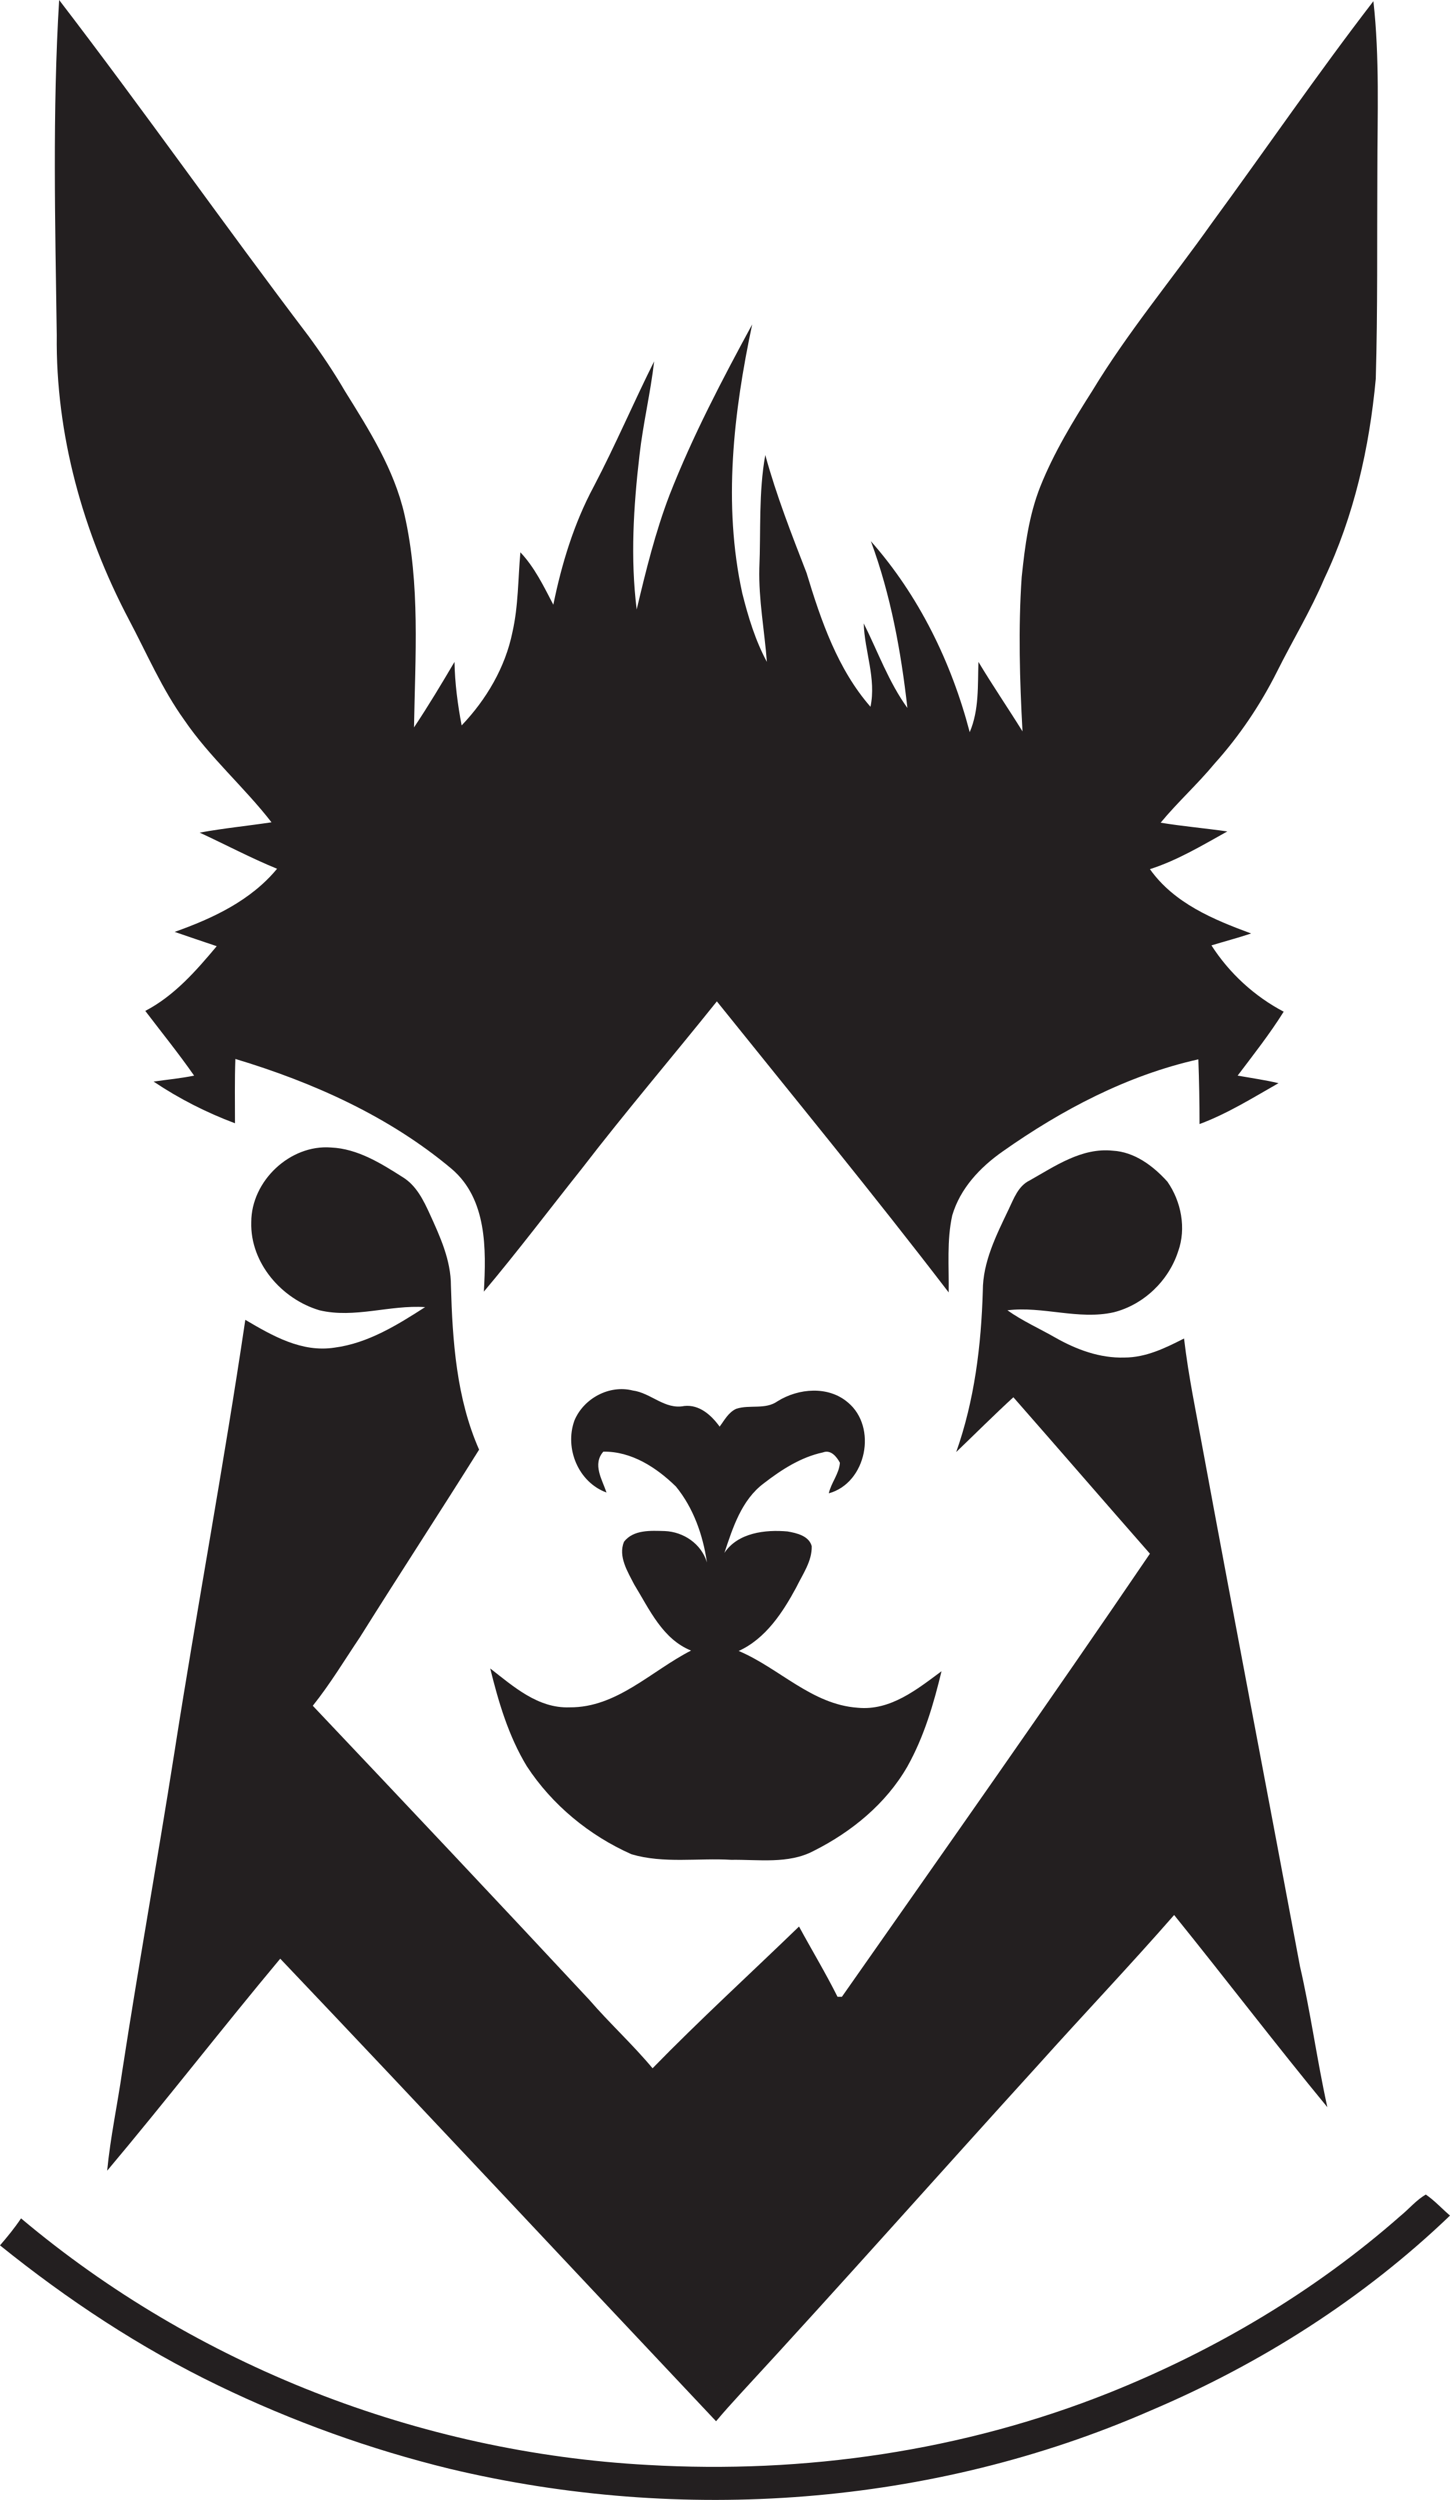 <?xml version="1.0" encoding="utf-8"?>
<!-- Generator: Adobe Illustrator 19.2.0, SVG Export Plug-In . SVG Version: 6.00 Build 0)  -->
<svg version="1.1" id="Layer_1" xmlns="http://www.w3.org/2000/svg" xmlns:xlink="http://www.w3.org/1999/xlink" x="0px" y="0px"
	 viewBox="0 0 365.3 629.6" enable-background="new 0 0 365.3 629.6" xml:space="preserve">
<g>
	<path fill="#231F20" d="M32.5,156.1c4.5,8.5,8.3,17.4,13.9,25.2c6.4,9.4,15.1,16.9,22,25.8c-6,0.9-12.1,1.5-18.1,2.6
		c6.5,3,12.9,6.4,19.5,9.1c-6.6,8-16.2,12.5-25.8,15.9c3.5,1.2,7,2.4,10.6,3.6c-5.2,6.2-10.7,12.5-18,16.3
		c4.1,5.4,8.4,10.7,12.3,16.3c-3.4,0.7-6.8,1-10.2,1.5c6.4,4.3,13.3,7.8,20.5,10.5c0-5.4-0.1-10.8,0.1-16.2
		c19.6,5.9,38.8,14.5,54.5,27.7c8.9,7.6,8.7,20.2,8.1,30.9c8.5-10.1,16.5-20.7,24.7-31c11-14.3,22.7-28,34-42.1
		c19.6,24.4,39.4,48.5,58.4,73.3c0.1-6.5-0.5-13.1,0.9-19.4c2-6.8,7-12.1,12.7-16.1c14.9-10.5,31.4-19.2,49.3-23.2
		c0.2,5.4,0.3,10.9,0.3,16.3c7-2.6,13.4-6.6,19.9-10.3c-3.4-0.8-6.9-1.3-10.3-1.9c4-5.3,8.1-10.5,11.6-16.1
		c-7.4-3.9-13.7-9.7-18.2-16.7c3.3-1,6.7-1.9,10-3c-9.5-3.5-19.4-7.6-25.5-16.2c6.9-2.2,13.2-6,19.5-9.5c-5.6-0.8-11.3-1.3-16.8-2.2
		c4.3-5.2,9.3-9.7,13.6-14.9c6.3-7,11.6-14.9,15.8-23.3c3.9-7.8,8.4-15.2,11.8-23.2c7.5-15.8,11.4-33,13-50.4
		c0.5-17.3,0.3-34.7,0.4-52.1C347,29,347.6,14.6,346,0.3c-14.1,18.3-27.1,37.3-40.8,56c-10,14.1-21.1,27.4-30,42.1
		c-4.9,7.7-9.7,15.6-13.1,24.1c-2.9,7.3-3.9,15.1-4.7,22.8c-0.9,13-0.5,26,0.2,38.9c-3.6-5.8-7.5-11.5-11.1-17.5
		c-0.2,5.9,0.2,12.1-2.2,17.7c-4.6-17.6-12.8-34.4-24.9-48.1c5,13.5,7.6,27.8,9.2,42c-4.7-6.5-7.4-14.1-11-21.3
		c0.2,7,3.2,13.9,1.7,21c-8.3-9.5-12.5-21.8-16.1-33.7c-3.8-9.8-7.6-19.5-10.4-29.7c-1.7,9.4-1.1,19-1.5,28.5
		c-0.2,7.9,1.3,15.7,1.9,23.6c-2.9-5.4-4.7-11.3-6.2-17.3c-4.9-22.4-2.2-45.5,2.5-67.7c-7.6,14-15,28.1-20.8,42.9
		c-3.6,9.4-6,19.2-8.3,28.9c-1.6-12.9-0.8-25.9,0.7-38.8c0.9-8,2.8-15.8,3.7-23.7c-5.2,10.4-9.8,21.2-15.2,31.5
		c-5,9.3-8.1,19.5-10.2,29.8c-2.4-4.6-4.7-9.4-8.3-13.2c-0.6,6.7-0.5,13.5-2,20.1c-1.8,8.9-6.6,17-12.8,23.5c-1-5.3-1.7-10.6-1.8-16
		c-3.3,5.6-6.6,11.1-10.2,16.5c0.3-17.9,1.6-36-2.4-53.6c-2.6-11.4-8.9-21.3-15-31.1c-2.8-4.8-5.9-9.4-9.2-13.9
		C56.6,56.8,36.3,27.9,14.9,0c-1.7,28.1-1,56.3-0.6,84.4C14,109.4,20.9,134.1,32.5,156.1z"/>
	<path fill="#231F20" d="M61.8,332.4c-5.4,36.5-12.2,72.7-17.9,109.2c-4.2,26.7-9,53.3-13.1,80c-1.2,8.4-3,16.7-3.8,25.1
		c14.8-17.6,28.9-35.8,43.6-53.4c36.8,38.7,73.2,77.7,109.8,116.5c2-2.4,4.1-4.7,6.2-7c25.3-27.4,50-55.3,75.1-82.9
		c11.3-12.6,23-24.9,34.1-37.6c13,16.1,25.5,32.5,38.6,48.4c-2.6-11.8-4.2-23.8-6.9-35.5c-8.1-43.3-16.4-86.5-24.4-129.8
		c-1.7-9.4-3.7-18.8-4.8-28.3c-4.7,2.4-9.6,4.8-15,4.8c-6.2,0.2-12.1-2-17.4-5c-4-2.3-8.3-4.2-12.1-6.9c8.9-1.1,17.9,2.5,26.8,0.5
		c7.5-1.9,13.8-7.9,16.2-15.3c2.1-5.8,0.8-12.6-2.7-17.6c-3.6-4-8.3-7.5-13.8-7.8c-7.8-0.8-14.5,3.9-20.9,7.5
		c-2.9,1.4-4,4.6-5.3,7.3c-3.1,6.5-6.5,13.2-6.5,20.5c-0.4,13.8-2.1,27.6-6.7,40.6c4.8-4.6,9.5-9.3,14.4-13.8
		c11.5,13.1,22.9,26.3,34.4,39.4c-25.5,37.5-51.6,74.5-77.6,111.6c-0.3,0-0.8,0-1.1,0c-3-6-6.5-11.8-9.7-17.7
		c-12.3,11.9-25,23.5-36.9,35.7c-5-6-10.8-11.3-15.9-17.2c-23.1-24.8-46.4-49.5-69.7-74.1c4.4-5.5,8-11.5,11.9-17.3
		c9.9-15.8,20.1-31.4,30-47.2c-5.7-12.9-6.7-27.3-7.1-41.3c0-6.4-2.7-12.3-5.3-18c-1.6-3.5-3.4-7.2-6.8-9.3
		c-5.5-3.5-11.4-7.2-18.1-7.5c-10.3-0.8-20.1,8.4-20.1,18.8c-0.3,10.3,7.7,19.4,17.2,22.2c8.8,2.1,17.7-1.4,26.6-0.8
		c-7,4.5-14.4,9.1-22.8,10.2C76,340.7,68.6,336.4,61.8,332.4z"/>
	<path fill="#231F20" d="M123.5,420.2c2.1,8.5,4.6,17,9.2,24.6c6.4,9.8,15.8,17.5,26.4,22.2c8.1,2.4,16.8,0.9,25.1,1.4
		c6.9-0.1,14.4,1.1,20.7-2.2c9.6-4.8,18.3-11.9,23.7-21.3c4.2-7.5,6.6-15.7,8.6-24c-6.2,4.6-12.9,10-21.1,9.2
		c-11.6-0.8-19.8-10-30-14.3c6.8-3.1,11.1-9.7,14.5-16c1.6-3.3,4-6.6,3.9-10.4c-0.7-2.6-3.8-3.3-6.1-3.7c-5.6-0.5-12.5,0.3-15.9,5.4
		c2.1-6.3,4.3-13.3,9.9-17.5c4.4-3.4,9.3-6.6,14.9-7.8c2-0.8,3.5,1.1,4.3,2.6c-0.2,2.8-2.2,5-2.8,7.7c9.5-2.6,12.3-16.7,4.8-22.9
		c-4.9-4.2-12.4-3.6-17.7-0.3c-3.1,2.2-7,0.8-10.4,1.9c-2,0.9-3,2.9-4.2,4.5c-2.1-2.9-5.1-5.6-8.9-5.2c-4.9,1-8.4-3.3-13-3.9
		c-5.9-1.5-12.4,2-14.7,7.6c-2.5,7,1,15.5,8.1,18.1c-1.1-3.3-3.6-7.1-0.8-10.3c7.1-0.1,13.4,4,18.3,8.8c4.4,5.4,6.8,12.2,7.8,19.1
		c-1.4-4.7-5.9-7.7-10.6-7.9c-3.5-0.1-7.9-0.4-10.3,2.7c-1.5,3.7,0.9,7.5,2.6,10.8c3.8,6.2,7.1,13.7,14.3,16.6
		c-10,5.1-18.7,14.4-30.6,14.3C135.5,430.3,129.3,424.7,123.5,420.2z"/>
	<path fill="#231F20" d="M359.2,552.7c-2.4,1.4-4.2,3.6-6.4,5.4c-21.6,19-46.6,33.8-73.3,44.5c-36.8,14.7-76.9,20.5-116.3,18.2
		c-57.5-3.1-113.8-25-157.9-62.1c-1.6,2.4-3.4,4.6-5.3,6.8c17,13.7,35.3,25.8,55,35.3c18.6,9,38.3,16.1,58.4,21
		c58.4,13.9,121.4,9.4,176.5-14.7c27.8-11.8,53.6-28.2,75.4-49.1C363.2,556.2,361.4,554.2,359.2,552.7z"/>
</g>
</svg>
